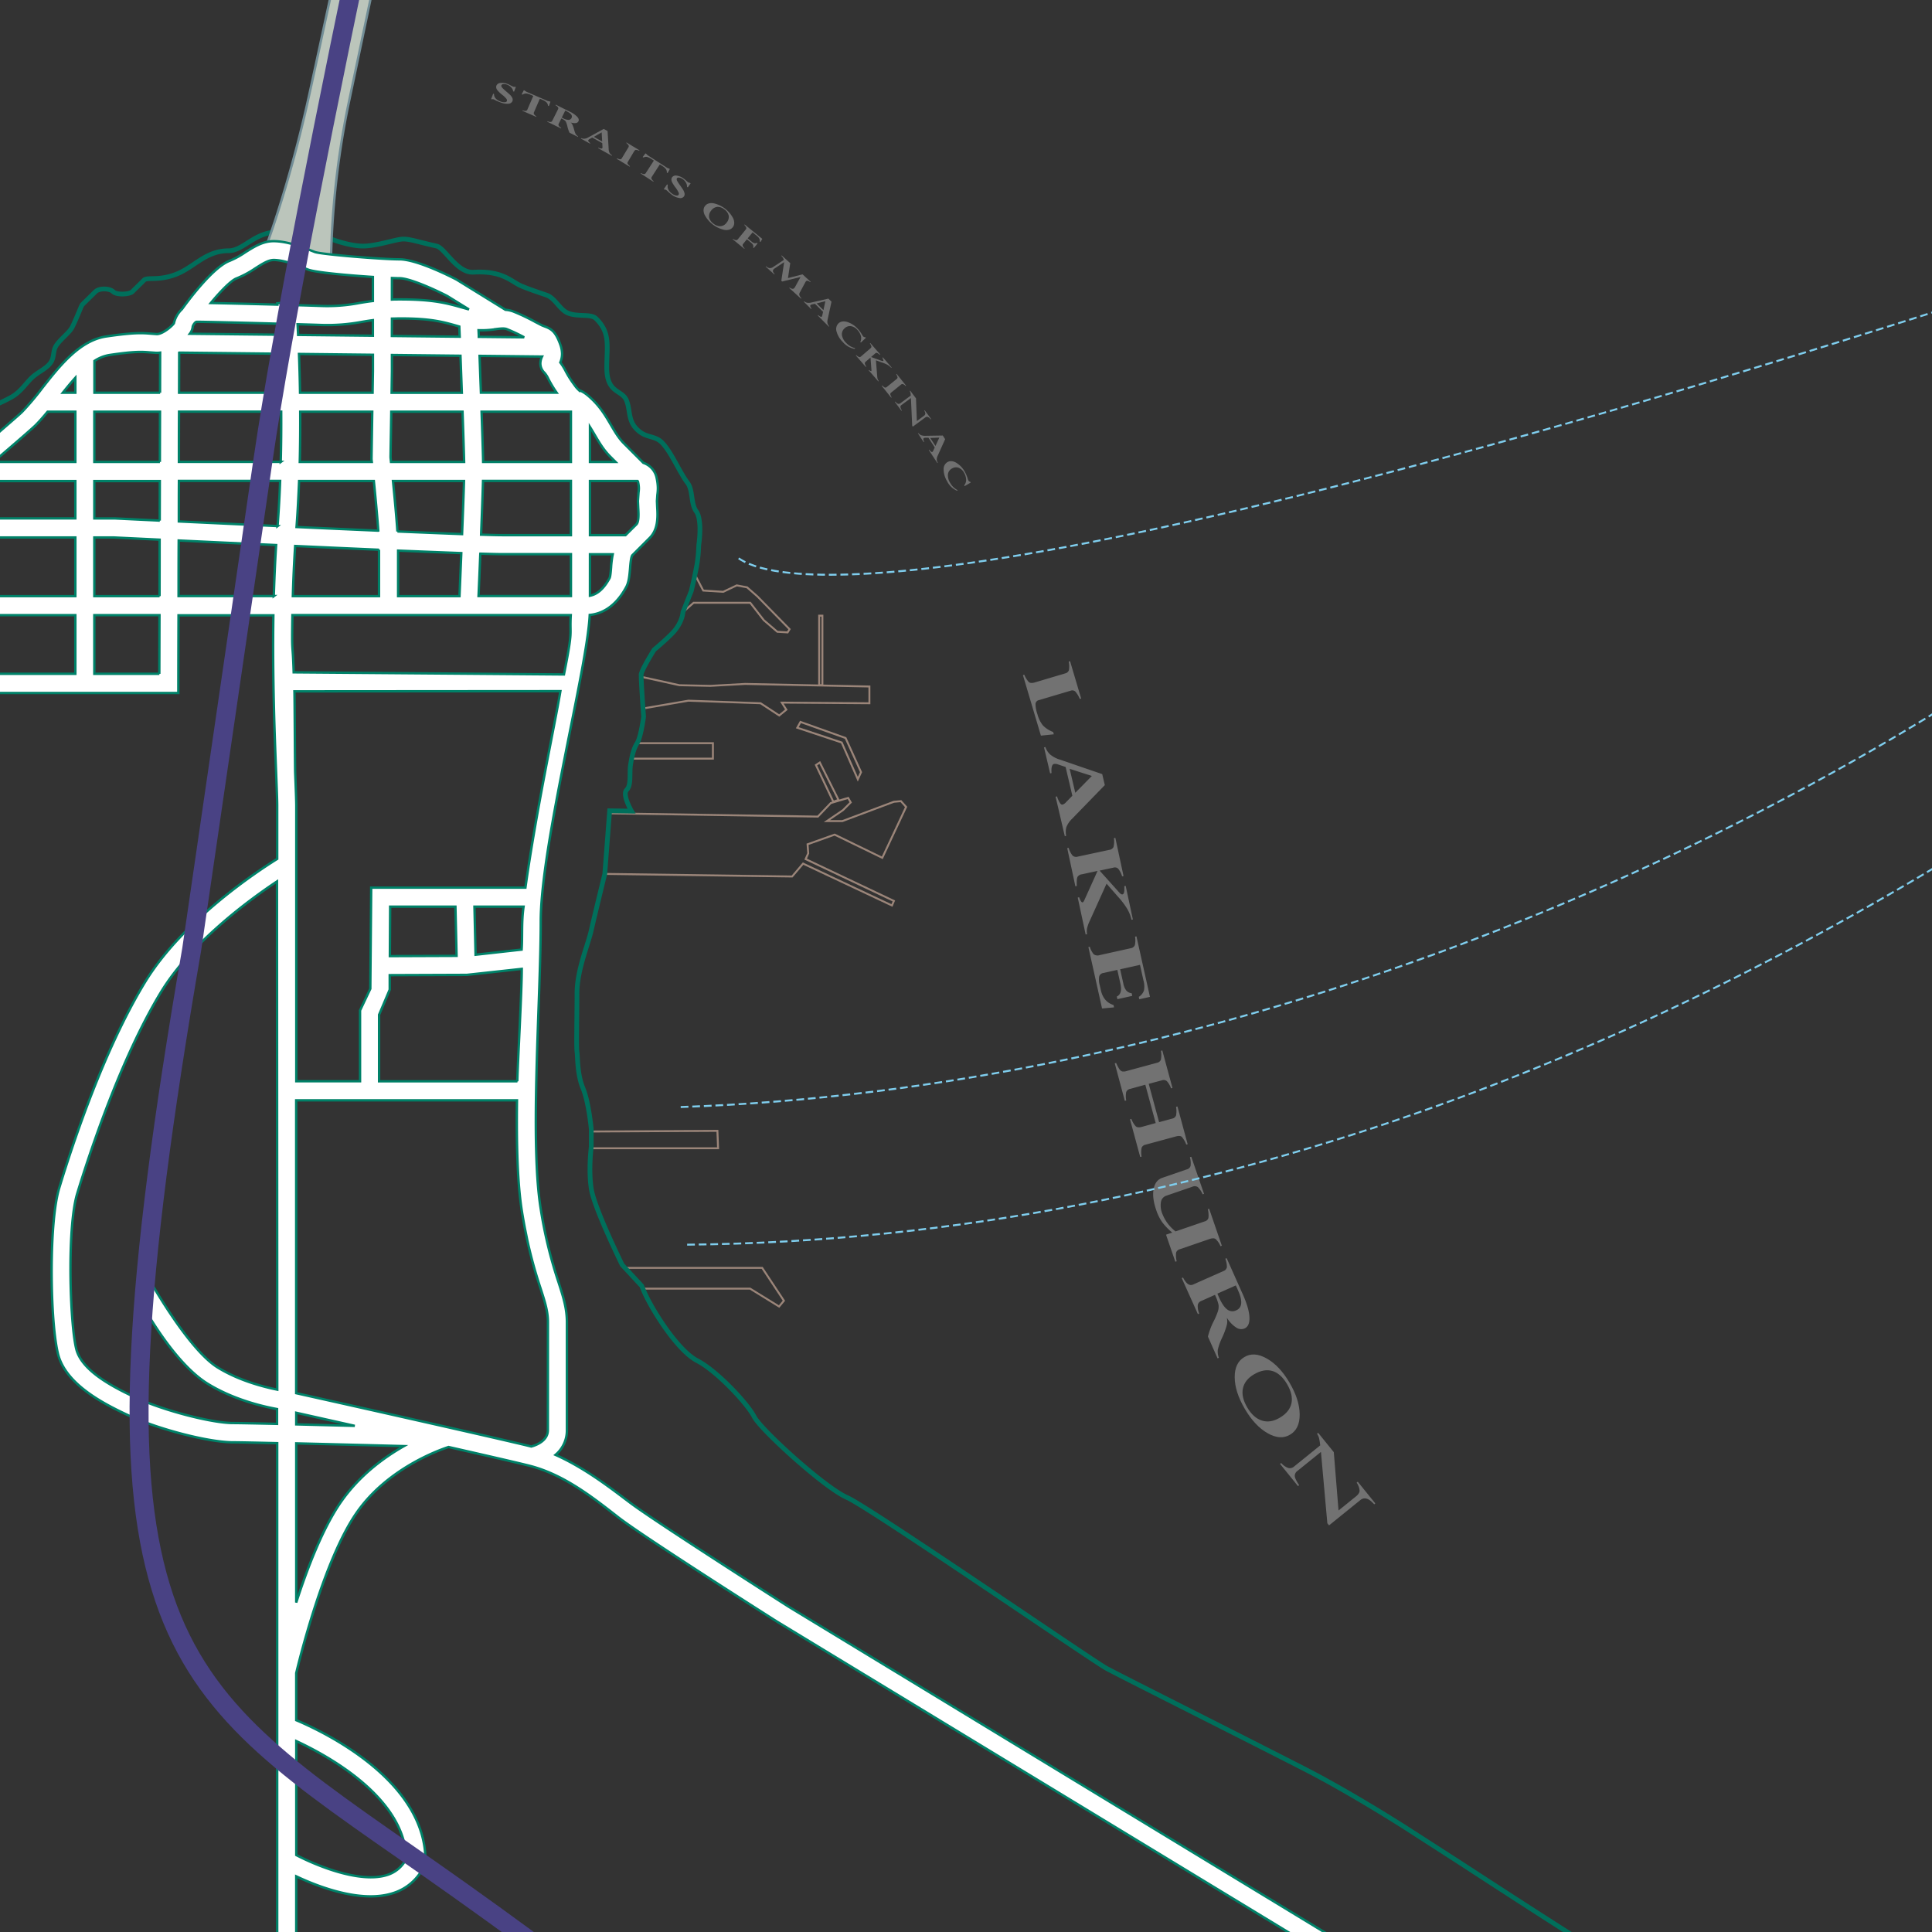 <svg xmlns="http://www.w3.org/2000/svg" xmlns:xlink="http://www.w3.org/1999/xlink" width="1000" height="1000" viewBox="0 0 1000 1000">
  <rect x="0" y="0" width="1000" height="1000" fill="#333333" stroke="none"/>
  <defs>
    <style>
      .cls-1, .cls-11, .cls-6, .cls-7 {
        fill: none;
      }

      .cls-2 {
        clip-path: url(#clip-path);
      }

      .cls-3 {
        opacity: 0.31;
      }

      .cls-4, .cls-9 {
        fill: #fff;
      }

      .cls-5 {
        opacity: 0.3;
      }

      .cls-6 {
        stroke: #9b8579;
      }

      .cls-7 {
        stroke: #006f5b;
        stroke-width: 2.44px;
      }

      .cls-8 {
        fill: #bbc5bb;
        stroke: #728e97;
      }

      .cls-8, .cls-9 {
        stroke-width: 1.23px;
      }

      .cls-9 {
        stroke: #008168;
      }

      .cls-10 {
        fill: #494284;
      }

      .cls-11 {
        stroke: #7fceee;
        stroke-dasharray: 4 2;
      }
    </style>
    <clipPath id="clip-path">
      <rect id="clipper" class="cls-1" x="-10" y="-10" width="1020" height="1020"/>
    </clipPath>
  </defs>
  <title>2017_map_2</title>
  <g id="svg_overlay" data-name="svg overlay">
    <g id="svg_exporter" data-name="svg exporter">
      <g class="cls-2">
        <g class="cls-3">
          <path class="cls-4" d="M559.6,361.56l-.71.21a13,13,0,0,0-2.38-3.92,2.45,2.45,0,0,0-2.4-.33l-16.45,4.88a2.14,2.14,0,0,0-1.68,2,16.43,16.43,0,0,0,1,5.29,15.27,15.27,0,0,0,2.85,5.81,14.55,14.55,0,0,0,5.27,3.38l.36,1.2-6.69.68-9.3-31.31.71-.21a11.76,11.76,0,0,0,2.41,3.86q1,.74,3.07.11l15.61-4.64a2.67,2.67,0,0,0,2-1.69,12,12,0,0,0-.12-4.46l.71-.21Z"/>
          <path class="cls-4" d="M546.37,412.38l.72-.17a16,16,0,0,0,1.57,3.45q.67,1,1.44.78a4.39,4.39,0,0,0,1.71-1.25l3.24-3.31L551.56,397l-3.77-1.28a4.32,4.32,0,0,0-2.21-.31q-1.64.38-1.31,4.72l-.72.17-3.17-13.46.72-.17a9.1,9.1,0,0,0,2.51,3.89,14.29,14.29,0,0,0,5,2.62l21.9,7.5,1.34,5.69-16.86,17.34A12.44,12.44,0,0,0,552,428a9.18,9.18,0,0,0-.14,4.63l-.72.17Zm7.28-14.45,2.92,12.42,8.56-8.71Z"/>
          <path class="cls-4" d="M578.75,464.23l-6-6.85L564,476.76a18.71,18.71,0,0,0-1.34,3.72,9.06,9.06,0,0,0,0,3.05l-.73.16-4.1-19.12.73-.16q1,2.82,1.81,2.65.44-.09.87-1.1l6.85-15.18L560,452.53a3.07,3.07,0,0,0-2.3,1.39q-.49,1-.36,4.66l-.73.16L552.39,439l.73-.16a11.48,11.48,0,0,0,2.09,4.07,2.87,2.87,0,0,0,2.67.47l16.34-3.5a2.67,2.67,0,0,0,2.15-1.54,12.5,12.5,0,0,0,.2-4.52l.73-.16,4.24,19.78-.73.16a11.3,11.3,0,0,0-2-3.91,2.36,2.36,0,0,0-2.28-.65l-7.38,1.58,10.15,11.31q1,1.14,1.71,1,1.21-.26.91-4.25l.73-.16,3.73,17.4-.73.16a19,19,0,0,0-2.17-5.59A39.76,39.76,0,0,0,578.75,464.23Z"/>
          <path class="cls-4" d="M585.76,514.1l.3,1.36-7.7,1.71-.3-1.36q3-1.44,1.89-6.5L578.32,502l-7.3,1.63a2.51,2.51,0,0,0-2.08,1.81,10.43,10.43,0,0,0,.3,4.57l.54,2.44q1.36,6.13,6.58,7.74l.27,1.22-6.21.58-7.08-31.82.73-.16a10.53,10.53,0,0,0,2.06,3.94,3.37,3.37,0,0,0,3.08.41l16-3.55a2.69,2.69,0,0,0,2.18-1.61,11.39,11.39,0,0,0,.1-4.39l.73-.16,7,31.33-5.52,1.23-.27-1.22a6.55,6.55,0,0,0,2.69-3.33,11.25,11.25,0,0,0-.26-5.16l-1.8-8.09-10.27,2.28,1.64,7.36a8.5,8.5,0,0,0,1.56,3.68A4.37,4.37,0,0,0,585.76,514.1Z"/>
          <path class="cls-4" d="M590.94,583.29l7.24-2-5.37-19.84L585,563.6a2.69,2.69,0,0,0-2.07,1.6,12,12,0,0,0,0,4.41l-.72.19L577,550.38l.72-.19a19.24,19.24,0,0,0,1.61,3.1,3.19,3.19,0,0,0,1.41,1.25,4.34,4.34,0,0,0,2.38-.18l15.72-4.26a2.67,2.67,0,0,0,2.05-1.65,12.3,12.3,0,0,0,0-4.53l.72-.2,5.26,19.42-.72.19a11.15,11.15,0,0,0-2.19-3.74,2.5,2.5,0,0,0-2.45-.45L594.58,561l5.37,19.83,6.71-1.82a2.68,2.68,0,0,0,2.06-1.64,12,12,0,0,0,0-4.47l.72-.19,5.29,19.53-.72.19a13,13,0,0,0-2.32-4q-.91-.79-3.08-.2l-15.72,4.26a2.66,2.66,0,0,0-2,1.63,12.33,12.33,0,0,0,0,4.55l-.72.19-5.29-19.52.72-.2a11.26,11.26,0,0,0,2.23,3.79Q588.79,583.87,590.94,583.29Z"/>
          <path class="cls-4" d="M603.53,639.07l3.22-1.1a31.21,31.21,0,0,1-5.25-5.43,24.72,24.72,0,0,1-3.07-6.29q-2.18-6.36-1.31-10.87t4.54-5.77l12.63-4.34a2.66,2.66,0,0,0,1.94-1.78,12.28,12.28,0,0,0-.33-4.52l.7-.24,6.6,19.2-.7.24a11.88,11.88,0,0,0-2.51-3.73,2.9,2.9,0,0,0-2.84-.18l-13.47,4.63a4.12,4.12,0,0,0-2.77,3.22,11.16,11.16,0,0,0,.66,6,21,21,0,0,0,6.91,9.26l15.06-5.17a2.66,2.66,0,0,0,1.94-1.76,12.57,12.57,0,0,0-.32-4.54l.7-.24,6.57,19.13-.7.24a11,11,0,0,0-2.43-3.63q-1.06-.84-3.17-.11l-15.44,5.31a2.67,2.67,0,0,0-1.94,1.75,12.32,12.32,0,0,0,.3,4.48l-.7.24Z"/>
          <path class="cls-4" d="M611.66,661.55l.68-.3q2.45,4.85,5.19,3.63l15.74-7a2.62,2.62,0,0,0,1.77-2,11.91,11.91,0,0,0-.81-4.36l.68-.3,8.31,18.6q3.27,7.31,3.49,11.93t-2.55,5.86a4.54,4.54,0,0,1-4.35-.51,16,16,0,0,1-4.72-4.92l-.08,0a7.52,7.52,0,0,1,0,3.57,38.33,38.33,0,0,1-2.46,6.67,30.41,30.41,0,0,0-2.22,6.18,9,9,0,0,0,.57,4.19l-.68.3-5-11.27a37.64,37.64,0,0,1,3.11-8.21,34.86,34.86,0,0,0,2.16-5.22,7.83,7.83,0,0,0,.23-3,23.14,23.14,0,0,0-1.86-5.18l-7.14,3.19a2.78,2.78,0,0,0-1.77,2.16,9.69,9.69,0,0,0,.76,4.32l-.68.3Zm29.2,6.44-1.2-2.67-9.53,4.26q.41,1,.81,1.91,2.09,4.67,4.24,6.27a4.4,4.4,0,0,0,4.73.45Q644.5,676.15,640.85,668Z"/>
          <path class="cls-4" d="M667.7,742.6q-5,3-11.62-.79t-11.76-12.57q-5.17-8.78-5.24-16.32t5-10.51q5-3,11.63.77t11.74,12.48q5.19,8.81,5.26,16.4T667.7,742.6Zm-5.35-8.75q5.11-3,6.09-7.46t-2.28-10q-3.23-5.48-7.59-6.77t-9.51,1.74q-4.78,2.82-5.73,7.27t2.24,9.88q3.14,5.33,7.53,6.76T662.35,733.85Z"/>
          <path class="cls-4" d="M702.2,767.41l.58-.47,9.08,11.23-.58.47q-4.08-4.7-7.15-2.22l-16.22,13.11-.88-1.09-3.31-36.93-12.11,9.79a3.15,3.15,0,0,0-1.44,2.77q.15,1.49,2.25,4.66l-.58.47-9.28-11.48.58-.47a8.94,8.94,0,0,0,3.66,2.58,3.39,3.39,0,0,0,3.11-.84l13.44-10.87a38,38,0,0,0-.65-3.91,7.56,7.56,0,0,0-1-2.1l.58-.47,8.09,10,2.45,30.19,8.91-7.2q2-1.59,2-3.07A8.44,8.44,0,0,0,702.2,767.41Z"/>
        </g>
        <g class="cls-5">
          <path class="cls-4" d="M267,45l-.93,2.44-.45-.17a3.73,3.73,0,0,0-1-2,5.42,5.42,0,0,0-2.07-1.42,4.37,4.37,0,0,0-1.94-.32q-.88.08-1.08.6a.88.88,0,0,0,0,.58,2.08,2.08,0,0,0,.39.68,25.28,25.28,0,0,0,2,1.86q1.77,1.52,2.25,2a6.08,6.08,0,0,1,.85,1.18,2.15,2.15,0,0,1,.25,1.85,2.35,2.35,0,0,1-2.2,1.41,8.4,8.4,0,0,1-3.81-.62A19,19,0,0,1,256.65,52a9.69,9.69,0,0,0-1.09-.56,1,1,0,0,0-.9,0l-.45-.17,1.06-2.78.45.17a3.18,3.18,0,0,0,.8,2.25A5.83,5.83,0,0,0,259,52.51a5.3,5.3,0,0,0,2.19.41q1-.06,1.17-.63a1.23,1.23,0,0,0-.19-1.07A13.24,13.24,0,0,0,259.85,49a19.61,19.61,0,0,1-2.31-2.18,3.41,3.41,0,0,1-.67-1.28,2,2,0,0,1,.06-1.18,2.38,2.38,0,0,1,2.1-1.43,7.71,7.71,0,0,1,3.8.58,12.52,12.52,0,0,1,1.54.74,12.37,12.37,0,0,0,1.27.62,1.69,1.69,0,0,0,.9.05Z"/>
          <path class="cls-4" d="M277.66,60.23l-.12.26-7.14-3.11.12-.26a4.09,4.09,0,0,0,1.69.27,1.18,1.18,0,0,0,.81-.8l3-6.92L274.51,49a6,6,0,0,0-2.34-.6,2.6,2.6,0,0,0-1.69.6l-.45-.19,1.1-2.12.47.2a4.89,4.89,0,0,0,1.42.84L282.85,52a4.72,4.72,0,0,0,1.58.46l.47.2-.8,2.25-.45-.19a2.6,2.6,0,0,0-.71-1.65,6,6,0,0,0-2-1.31l-1.52-.66-3,6.93a1.19,1.19,0,0,0,0,1.12A3.61,3.61,0,0,0,277.66,60.23Z"/>
          <path class="cls-4" d="M283.26,63l.13-.26q1.93.85,2.45-.19l3-6a1,1,0,0,0,0-1,4.61,4.61,0,0,0-1.32-1.1l.13-.26,7.08,3.51a13.69,13.69,0,0,1,4,2.7q1.21,1.32.68,2.38a1.76,1.76,0,0,1-1.43.92,6.18,6.18,0,0,1-2.62-.31l0,0a2.9,2.9,0,0,1,.88,1.07,14.74,14.74,0,0,1,.91,2.6,11.82,11.82,0,0,0,.86,2.4,3.48,3.48,0,0,0,1.21,1.11l-.13.26-4.29-2.13a14.58,14.58,0,0,1-1.1-3.22,13.44,13.44,0,0,0-.64-2.09,3,3,0,0,0-.67-1,9,9,0,0,0-1.83-1.09l-1.35,2.72a1.08,1.08,0,0,0,0,1.08,3.74,3.74,0,0,0,1.29,1.11l-.13.26Zm10.32-5.28-1-.5-1.8,3.63.71.37a6.2,6.2,0,0,0,2.81.83,1.7,1.7,0,0,0,1.53-1Q296.68,59.29,293.58,57.75Z"/>
          <path class="cls-4" d="M309.6,76.69l.14-.25a6.16,6.16,0,0,0,1.4.45c.3,0,.5,0,.6-.21a1.7,1.7,0,0,0,.09-.82l-.1-1.79-5.18-2.88-1.35.75a1.68,1.68,0,0,0-.67.55q-.32.57,1,1.61l-.14.25-4.69-2.61.14-.25a3.53,3.53,0,0,0,1.77.3,5.53,5.53,0,0,0,2-.74l7.87-4.32,2,1.1.57,9.36a4.82,4.82,0,0,0,.47,1.95,3.55,3.55,0,0,0,1.29,1.25l-.14.25Zm-2.24-5.86,4.32,2.41-.26-4.73Z"/>
          <path class="cls-4" d="M331,77.8l-.15.25a4.49,4.49,0,0,0-1.64-.48q-.51,0-1,.76L325,83.75a1,1,0,0,0-.14,1,4.77,4.77,0,0,0,1.2,1.26l-.15.25L319.2,82.2l.15-.25a7.46,7.46,0,0,0,1.28.44,1.25,1.25,0,0,0,.73,0,1.67,1.67,0,0,0,.62-.69l3.26-5.41a1,1,0,0,0,.13-1A4.74,4.74,0,0,0,324.16,74l.15-.25Z"/>
          <path class="cls-4" d="M338.33,93.8l-.16.24-6.54-4.22.16-.24a4.08,4.08,0,0,0,1.62.54,1.18,1.18,0,0,0,.93-.66l4.09-6.34-1.39-.9a6,6,0,0,0-2.21-1,2.59,2.59,0,0,0-1.76.32l-.41-.26,1.43-1.91.43.28a4.87,4.87,0,0,0,1.26,1.06l9,5.81a4.73,4.73,0,0,0,1.49.71l.43.28-1.15,2.09-.41-.26a2.6,2.6,0,0,0-.43-1.74A6,6,0,0,0,342.91,86l-1.39-.9-4.1,6.35a1.19,1.19,0,0,0-.2,1.1A3.61,3.61,0,0,0,338.33,93.8Z"/>
          <path class="cls-4" d="M357.47,94.9,356,97l-.4-.28a3.74,3.74,0,0,0-.54-2.14,5.42,5.42,0,0,0-1.67-1.87,4.38,4.38,0,0,0-1.81-.78q-.87-.13-1.19.33a.87.87,0,0,0-.13.56,2,2,0,0,0,.21.75A25.08,25.08,0,0,0,352,95.92q1.35,1.9,1.7,2.52a6.08,6.08,0,0,1,.55,1.35,2.15,2.15,0,0,1-.21,1.85,2.34,2.34,0,0,1-2.47.84A8.41,8.41,0,0,1,348,101a19,19,0,0,1-2.19-1.82,9.53,9.53,0,0,0-.93-.8,1,1,0,0,0-.88-.22l-.4-.28,1.69-2.45.4.28a3.19,3.19,0,0,0,.24,2.38,5.83,5.83,0,0,0,2,2.19,5.31,5.31,0,0,0,2,.92q.94.17,1.28-.34a1.22,1.22,0,0,0,.08-1.08A13.22,13.22,0,0,0,349.6,97a19.57,19.57,0,0,1-1.73-2.67,3.39,3.39,0,0,1-.35-1.41,2,2,0,0,1,.34-1.14,2.38,2.38,0,0,1,2.38-.88,7.7,7.7,0,0,1,3.55,1.47,12.45,12.45,0,0,1,1.32,1.08,12.38,12.38,0,0,0,1.09.91,1.69,1.69,0,0,0,.86.26Z"/>
          <path class="cls-4" d="M379.29,117.59q-1.38,1.8-4.29,1.41a15.21,15.21,0,0,1-10.33-7.89q-1.13-2.7.25-4.5t4.29-1.42a15.11,15.11,0,0,1,10.32,7.89Q380.66,115.79,379.29,117.59Zm-3.2-2.36a4.54,4.54,0,0,0,1.1-3.57,5.38,5.38,0,0,0-2.28-3.26,5.31,5.31,0,0,0-3.71-1.32,4.59,4.59,0,0,0-3.16,2,4.32,4.32,0,0,0-1,3.45,5.34,5.34,0,0,0,2.25,3.22,5.46,5.46,0,0,0,3.69,1.33A4.26,4.26,0,0,0,376.09,115.23Z"/>
          <path class="cls-4" d="M391.74,125.7l.38.31-1.94,2.37-.38-.31a1.45,1.45,0,0,0,0-1.24,4.29,4.29,0,0,0-1.2-1.35l-2-1.63-1.93,2.36a1.07,1.07,0,0,0-.26,1,3.74,3.74,0,0,0,1,1.33l-.18.22-6-4.93.18-.22a3.56,3.56,0,0,0,1.55.71,1.37,1.37,0,0,0,1.07-.63l4-4.93a1,1,0,0,0,.23-.93,5,5,0,0,0-1-1.42l.18-.22,9.11,7.45-.92,1.65-.37-.31a2.54,2.54,0,0,0-.25-1.49,4.79,4.79,0,0,0-1.25-1.42l-2.21-1.81-2.56,3.13,2,1.63a4,4,0,0,0,1.47.86A2,2,0,0,0,391.74,125.7Z"/>
          <path class="cls-4" d="M419.56,145.83l-.19.21a3.74,3.74,0,0,0-1.34-.7.87.87,0,0,0-.87.27,1.7,1.7,0,0,0-.25.35l-3,5.57a1.62,1.62,0,0,0-.13,1.29,4.49,4.49,0,0,0,1,1.56l-.19.21-6.07-5.52.19-.21a3.4,3.4,0,0,0,1.41.63,1.11,1.11,0,0,0,1-.4,3.55,3.55,0,0,0,.43-.61l2.79-5.09-9.49,2.32-.44-.4,1.46-9.62-5,3.32a2.67,2.67,0,0,0-.48.41q-.87,1,.58,2.4l-.19.21-4.45-4,.19-.21a3.47,3.47,0,0,0,1.82.95,2.87,2.87,0,0,0,1.83-.57l5.55-3.67a4.67,4.67,0,0,0-1.33-2.12l.19-.21,4.45,4-1.18,7.73L415.4,142Z"/>
          <path class="cls-4" d="M423.27,163.3l.2-.2a6.24,6.24,0,0,0,1.22.81q.42.18.63,0a1.7,1.7,0,0,0,.31-.76l.39-1.75-4.21-4.17-1.5.35a1.68,1.68,0,0,0-.79.35q-.46.46.54,1.82l-.2.2-3.81-3.78.2-.21a3.52,3.52,0,0,0,1.62.76,5.53,5.53,0,0,0,2.17-.16l8.74-2,1.61,1.6-2,9.17a4.82,4.82,0,0,0-.07,2,3.56,3.56,0,0,0,.9,1.55l-.2.2Zm-.57-6.25,3.51,3.48,1-4.62Z"/>
          <path class="cls-4" d="M445.61,177.3l-.31-.33a4.39,4.39,0,0,0,.29-3.08,7.31,7.31,0,0,0-1.86-3.19,5.49,5.49,0,0,0-3.36-1.89,3.89,3.89,0,0,0-3.21,1.14,4,4,0,0,0-1.38,3.47,7.17,7.17,0,0,0,2.13,4,9.79,9.79,0,0,0,2.17,1.77,10.19,10.19,0,0,0,2.63,1.05l-.38.35a10.33,10.33,0,0,1-6.06-3.53A12.1,12.1,0,0,1,433,171.6a4.16,4.16,0,0,1,1-4.23q1.66-1.55,4.54-.72a12.33,12.33,0,0,1,5.49,3.62,17.42,17.42,0,0,1,2.11,2.86,6.66,6.66,0,0,0,.65,1,1.27,1.27,0,0,0,1.07.4l.31.33Z"/>
          <path class="cls-4" d="M456.71,187.71l-3.33-1.2.66,8.21a7.24,7.24,0,0,0,.24,1.51,3.5,3.5,0,0,0,.58,1l-.22.19-5-5.74.22-.19q.87.77,1.11.56c.09-.08.12-.25.09-.54l-.49-6.44-2.44,2.11a1.19,1.19,0,0,0-.52.9,4.8,4.8,0,0,0,.74,1.65l-.22.19L443,184l.22-.19a4.45,4.45,0,0,0,1.47,1,1.11,1.11,0,0,0,1-.34l4.9-4.23a1,1,0,0,0,.44-.92,4.87,4.87,0,0,0-.77-1.58l.22-.19,5.13,5.94-.22.19a4.38,4.38,0,0,0-1.42-1,.91.91,0,0,0-.9.2l-2.21,1.91,5.56,2q.55.2.77,0t-.48-1.62L457,185l4.51,5.22-.22.19a7.39,7.39,0,0,0-1.78-1.5A15.46,15.46,0,0,0,456.71,187.71Z"/>
          <path class="cls-4" d="M469,199.62l-.23.18a4.48,4.48,0,0,0-1.38-1,1.27,1.27,0,0,0-1.16.38l-4.94,4a1,1,0,0,0-.48.89,4.78,4.78,0,0,0,.7,1.59l-.23.18-4.91-6.12.23-.18a7.43,7.43,0,0,0,1.05.85,1.25,1.25,0,0,0,.69.23,1.68,1.68,0,0,0,.82-.44l4.93-4a1,1,0,0,0,.47-.9,4.77,4.77,0,0,0-.71-1.6l.23-.18Z"/>
          <path class="cls-4" d="M478.38,212.53l.23-.17,3.33,4.5-.23.17q-1.5-1.89-2.73-1l-6.51,4.8-.32-.44-.66-14.36-4.86,3.59a1.22,1.22,0,0,0-.6,1,4.9,4.9,0,0,0,.79,1.84l-.23.17-3.4-4.6.23-.17A3.46,3.46,0,0,0,464.8,209a1.32,1.32,0,0,0,1.22-.27l5.39-4a14.81,14.81,0,0,0-.18-1.53,3,3,0,0,0-.34-.83l.23-.17,3,4,.44,11.74,3.57-2.64a1.73,1.73,0,0,0,.83-1.15A3.28,3.28,0,0,0,478.38,212.53Z"/>
          <path class="cls-4" d="M480.74,232.92l.24-.16a6.22,6.22,0,0,0,1,1.05c.25.17.46.21.63.09a1.7,1.7,0,0,0,.46-.68l.75-1.63-3.24-5-1.55,0a1.67,1.67,0,0,0-.85.18q-.55.36.14,1.9l-.24.16-2.93-4.49.24-.16a3.52,3.52,0,0,0,1.43,1.09,5.55,5.55,0,0,0,2.15.3l9-.15,1.24,1.9-3.86,8.55a4.84,4.84,0,0,0-.49,1.94,3.57,3.57,0,0,0,.56,1.71l-.24.16Zm.75-6.23,2.7,4.14,2-4.31Z"/>
          <path class="cls-4" d="M499.29,251.62l-.22-.4a4.39,4.39,0,0,0,1-2.92,7.33,7.33,0,0,0-1.05-3.54,5.49,5.49,0,0,0-2.82-2.64,3.9,3.9,0,0,0-3.39.34,4,4,0,0,0-2.16,3,7.18,7.18,0,0,0,1.11,4.41,9.79,9.79,0,0,0,1.68,2.23,10.19,10.19,0,0,0,2.3,1.65l-.45.25a10.34,10.34,0,0,1-5.05-4.87,12.1,12.1,0,0,1-1.82-6.09,4.16,4.16,0,0,1,2-3.87q2-1.12,4.58.37a12.33,12.33,0,0,1,4.47,4.82,17.39,17.39,0,0,1,1.38,3.28,6.71,6.71,0,0,0,.41,1.09,1.27,1.27,0,0,0,.95.64l.22.4Z"/>
        </g>
        <g>
          <polyline class="cls-6" points="324 656.25 394.5 656.25 405.75 673.25 403.25 676.25 388.25 667 332.97 667"/>
          <polyline class="cls-6" points="306 585.67 371.33 585.33 371.67 594.33 306 594.33"/>
          <polyline class="cls-6" points="329.75 384.67 369 384.67 369 392.67 327.08 392.67"/>
          <polyline class="cls-6" points="316 421 423.33 422.67 430 415.67 439 413 440.33 415.33 436.33 419.33 428 425 436 425 462.67 415 466.33 414.67 469 417.67 456.67 444 432 432 418 437 418.33 441.67 417 444.67 462.67 466.33 461.67 468.67 415.67 447 410 453.67 313 452.33"/>
          <polyline class="cls-6" points="360 298 364 305.67 374.33 306.33 381.33 303 386.67 304 392 308.67 408.67 325.67 407.67 327.33 402.33 327 395.33 321 388.33 312 359 312 353.44 316.88"/>
          <polyline class="cls-6" points="332 350.33 351.67 354.67 367.67 355 385.67 354 450 355.33 450 364 404.67 363.67 407 367.33 403.33 370.33 393.67 364 356.33 362.67 333 366.67"/>
          <polygon class="cls-6" points="412.67 376.67 435.67 384.33 444 403.33 445.67 399.67 437.67 382 414.33 373.67 412.67 376.67"/>
          <polygon class="cls-6" points="422.33 396 431.33 415 434 414 424.33 394.67 422.33 396"/>
          <rect class="cls-6" x="424" y="318.67" width="1.67" height="36"/>
        </g>
        <path class="cls-7" d="M829,1011c-11.62-6.59-72-46-72-46l-29.5-19s-28.4-18.19-52.5-30.5c-46-23.5-97.19-49.11-102.43-52.05-8.19-4.59-122.49-83.23-134.18-88.37s-44.63-35.11-48-41.76-19.08-23.6-29.55-29.05-24-27.35-27.7-36.32l-1-2.38-10.1-10.88s-14.47-29.41-16-39.4,0-21.73,0-21.73v-9.08s-1.28-14-4.31-21.25-2.68-16.31-3.08-18.77,0-18.16,0-30.26,5.58-24.71,7.39-32.69,7-29.18,7-29.18l2.5-32.67,11.33.17s-5-8.58-2.5-11,1.33-8.83,2-13,1.49-8.17,3.41-11.17S333.13,371,333.13,371s-1.49-20.57-1.23-22.09c.63-3,6.66-12.58,6.66-12.58s8.41-7,10.93-10.28c3.9-5,4-9.21,4-9.21l4.31-10.9s1.35-5.37,2.88-13.34a78.76,78.76,0,0,0,1-10.47s2-12.95-1.33-17.5c-2.89-4-1.56-10.82-4.49-14.72-4.28-5.72-8.25-15.62-13.06-20.67-3.45-3.62-7.55-2.63-11.5-5.61-6.62-5-4.76-10.59-7-16.31s-10.24-3.47-10.24-17c0-11.39,2-18-5.54-25.42-2.71-2.67-9.47-.71-14.63-2.89-4.21-1.78-6.6-7.76-11-9.26-5.13-1.76-9.89-3.35-13.2-4.8-5.3-2.32-9.51-7.95-24.64-7.06-8.49.5-14.81-12.57-19.06-13.52-9.54-2.12-13.54-3.63-17.23-3.63s-13.54,3.63-20.93,3.63-19.7-4.24-22.16-6.66-18.47-2.12-27.08,0-13.74,9.08-20.31,9.08c-11.69,0-17.54,8.26-26.69,12s-15.32,1.51-17,3.17L68.46,151c-1.38,1.36-8,1.82-9.85,0s-7.23-2-9.23,0l-6.77,6.66c-.56.55-2.06,5.12-5.16,11.55-1.43,3-6.31,6.35-8.49,9.91C27.21,182,28.29,185,26,188s-6.77,4.78-9.76,7.73c-3.2,3.15-5.74,7.36-10.64,10-22,11.86-55.91,18.54-55.91,18.54L-78,230.93v916.6l907.54,1Z"/>
        <path class="cls-8" d="M184.48-64.18C172.39-7.82,162.73,37,159.74,50.5c-10,45.27-22,77.08-22,77.08l33.54,8.8A443,443,0,0,1,180.34,54L205.16-64.18Z"/>
        <path class="cls-9" d="M408.27,831.67S341.14,788.85,327,778.43c-8.53-6.3-22.9-18-39.47-25.4a16.48,16.48,0,0,0,5.9-12.74V684.43c0-7.28-1.91-13.2-4.32-20.69a231.29,231.29,0,0,1-9.28-38.35c-3.87-24.35-2.4-66.07-1.1-102.87.6-16.87,1.16-32.82,1.16-45.73,0-22.64,8-62.51,15-97.69,5.22-26,9.77-48.78,10.35-60.81,5.74-.55,13.09-3.69,18.87-14.38,1.42-2.63,1.68-6,2-9.52.16-2.13.47-6.1,1.2-7l9-9c3.32-3.32,4-7.9,4-12.06,0-1.48-.08-2.91-.16-4.21l-.12-2.8.23-3.25a25.53,25.53,0,0,0,.25-3.3,25.25,25.25,0,0,0-.58-5.11,10.35,10.35,0,0,0-6.93-8.08L322.9,229.46c-2.66-2.66-4.62-6-6.7-9.54-2.45-4.18-5-8.5-9-12.52-3.76-3.76-5.61-4.71-7.33-5.41l-.29-.12a14.57,14.57,0,0,1-2.2-2.57,51.76,51.76,0,0,1-4.83-7.69,29.12,29.12,0,0,0-2.54-4,11.68,11.68,0,0,0,.91-4.52,14.67,14.67,0,0,0-1-5c-2.25-6.17-4.28-7.8-8-9.12l-1.49-.6-3.44-1.78a102.67,102.67,0,0,0-11.32-5.37,14.34,14.34,0,0,0-4.05-.87l-25.3-15.63-.16-.08c-2-1.06-20.21-10.41-29.36-10.41s-40.09-2.52-43.81-3.78l-1.58-.62c-5.08-2-12.75-5-19.86-5-5.57,0-10.21,3-14.7,5.82a43.68,43.68,0,0,1-7.93,4.33c-8.65,3.19-21.84,21-24.69,25a14.38,14.38,0,0,0-4.21,7.36c-1.32,1.85-6.19,5.73-8.94,5.58l-2.76-.2c-4.69-.38-8.74-.7-23.25,1.42-13.79,2-24.1,15.13-33.2,26.69a143.92,143.92,0,0,1-10.52,12.45c-3.33,3.33-59.86,51.48-97,83l6.37,7.5c3.52-3,17.21-14.61,33.29-28.29l28.24,1.85v31.3H-94.32v9.85H-17.7v30.36H-91v9.85H92.3s0-16.89.1-40.21h49.1c-.52,32.2.69,62.91,1.45,82.21.29,7.44.53,13.32.53,16.27v27.6c-10.13,6.29-48.87,31.71-68.43,63.81-20.81,34.17-36.76,81.44-44.41,106.59-5.77,19-4.62,74.94.07,88.09,5,13.88,21.89,23.14,36.08,29.67,15.73,7.23,41.43,13.81,53.91,13.81,2.89,0,11.53.18,22.78.44v377.19h9.85V971.19c11.4,5.38,33.62,14,50.07,8.7a26.27,26.27,0,0,0,16.39-14.7l.44-1v-1.07c0-41.84-53.05-66.92-66.91-72.76V866c1.38-5.83,14.15-58.46,31.33-83.1,15.69-22.51,41.82-32.07,47.52-33.94,18.8,4.27,35.1,8,41.62,9.64,18,4.49,33.21,16.6,46.27,26.78s81.79,53.76,81.79,53.76l359.4,218.34,6.41-7.48ZM305.36,221c.8,1.27,1.56,2.57,2.35,3.9,2.3,3.92,4.67,8,8.23,11.52l2.67,2.67H305.36Zm0,27.95H330a1.11,1.11,0,0,1,.3.68,15.33,15.33,0,0,1,.38,3.11,17.08,17.08,0,0,1-.17,2.13l-.31,4.44.14,3.37c.06,1.08.14,2.37.14,3.63,0,2.16-.22,4.24-1.09,5.11L323.76,277h-18.4Zm0,37.93h11.8a48.83,48.83,0,0,0-.86,6.76c-.14,1.91-.37,4.8-.8,5.6-2.89,5.35-6.23,8.34-10.15,9.1ZM-17.7,267.38l-17.48-1.14,17.48-14.91ZM39,348.76H-7.85V318.4H39Zm0-40.21H-7.85V277.89l4.47.29H39Zm0-40.22h-42L-7.85,268V249H39Zm0-29.23H-3.41c11.68-10,20.39-17.56,21.81-19,2.12-2.12,4.17-4.48,6.23-7H39Zm0-35.82h-6.5c2.14-2.68,4.3-5.31,6.5-7.74Zm43.5,145.48H48.82V318.4H82.55C82.51,334.72,82.48,346.46,82.47,348.76Zm.1-40.21H48.82V278.19H59l23.62,1.14C82.62,289.59,82.6,299.54,82.58,308.55Zm.1-39.09-23.28-1.12H48.82V249h33.9C82.71,255.73,82.69,262.62,82.67,269.46Zm.08-30.36H48.82v-26h34C82.8,221.07,82.77,229.88,82.75,239.1Zm.09-35.82h-34V186.83a20,20,0,0,1,7.76-3.08c13.4-2,16.94-1.68,21-1.35l3,.21a12.69,12.69,0,0,0,2.26-.09C82.88,187,82.86,194.24,82.84,203.28Zm60.64,516c-7.12-1.43-19.92-4.73-30.85-11.49-15.88-9.83-37-48.24-37.11-48.54L72.4,673.09c.68,1.29,16.88,31.82,35,43.07,13.39,8.29,28.72,11.84,36,13.16V737c-11.2-.26-19.82-.43-22.78-.43-10.95,0-35.61-6.4-49.8-12.91-12.44-5.72-27.2-13.61-30.92-24-3.52-9.87-5.53-63.51.07-81.9,6.05-19.88,22.4-69.85,43.4-104.33,15.77-25.89,46-47.9,60-57.2ZM295.51,277H260.22c-2.23,0-6.1-.09-11.21-.25.42-10.59.81-21.08,1-27.83h45.5Zm0-63.9v26H250.07c-.12-5.63-.44-15.36-.81-26Zm-14.94-28.56a8.47,8.47,0,0,0-.88,3.58,6.74,6.74,0,0,0,2.17,4.88,13.6,13.6,0,0,1,2,3.19,63.18,63.18,0,0,0,4.26,7.06h-39.2c-.24-6.65-.49-13.25-.7-19.06Zm-24.33-14.14c2.61-.33,4.67-.59,6-.08a85.07,85.07,0,0,1,9.07,4.27l-23.49-.25c0-1.24-.09-2.39-.13-3.42A47.48,47.48,0,0,0,256.24,170.44Zm-7.62,116.18c5.28.16,9.29.26,11.61.26h35.29v21.67H247.69C247.91,303.55,248.25,295.48,248.61,286.62ZM202.86,143.9c1.7.07,3.07.11,4,.11,5.06,0,17.75,5.63,24.67,9.22l11.22,6.94-3.33-.93c-7.71-2.2-15-4.27-32.16-4.27-1.57,0-3,0-4.42.07Zm0,21c1.38,0,2.84-.08,4.42-.08,15.8,0,22.13,1.81,29.46,3.9l1,.29.2,5.27-35.11-.38Zm0,27.2v-8.36l35.48.39c.22,5.81.47,12.46.71,19.17H202.69C202.79,196.87,202.86,192.09,202.86,192.09Zm-.33,21h36.88c.37,10.61.69,20.36.82,26H202.38c-.11-1-.19-1.81-.23-2.18S202.35,224.63,202.53,213.13Zm3.17,62c-.52-7.7-1.5-18.1-2.3-26.14h36.77c-.19,6.66-.58,17-1,27.49C229.88,276.1,218.37,275.63,205.7,275.09Zm33.07,11.19c-.37,9.09-.72,17.35-.94,22.27H206.06V285C218.41,285.49,229.63,285.95,238.77,286.28Zm-43-11.62c-13.53-.59-28-1.23-42.29-1.89.61-8,1-16,1.34-23.82H193.5C194.28,256.73,195.26,267,195.8,274.66Zm.41,9.88v24H151.57c.25-8.68.63-17.4,1.2-25.95C167.44,283.28,182.33,283.94,196.21,284.55Zm-3.88-46.87s.06.56.15,1.42H155.16c.22-9,.28-17.75.23-26h37.29l-.38,24.24Zm-37-34.4c-.12-7.33-.32-14.09-.54-20.07l38.27.42V192l-.18,11.27Zm-1-29.93c-.1-2-.19-3.85-.28-5.53,4.4.13,8.39.25,11.61.36a97,97,0,0,0,21.77-1.6c1.8-.3,3.62-.6,5.6-.86v8.05ZM122.4,144.11a51.84,51.84,0,0,0,9.82-5.27c3.45-2.2,6.71-4.28,9.41-4.28,5.24,0,12.13,2.72,16.25,4.35l1.68.66c3.73,1.43,20.6,2.95,33.45,3.78v12.44c-2.66.33-5,.71-7.21,1.08A86.7,86.7,0,0,1,166,158.35c-3.48-.12-7.81-.26-12.55-.39-.08-1.07-.12-1.67-.13-1.73l-9.82.77s0,.27.05.68c-12.66-.34-26.21-.67-34.44-.84C114.35,150.53,119.71,145.1,122.4,144.11ZM99.76,169c.2-.81,1.28-2.45,2.07-2.45,3.17,0,23.93.48,42.34,1,.1,1.72.2,3.63.3,5.7l-46.21-.5A7.15,7.15,0,0,0,99.76,169Zm-7,13.52,52.15.57c.23,6,.43,12.79.55,20.18H92.69C92.72,192.06,92.74,184.35,92.74,182.53Zm49,126H92.42c0-9.08,0-18.84.07-28.76,14.34.68,32,1.51,50.44,2.36C142.35,290.85,142,299.73,141.72,308.55Zm1.95-36.23c-18.75-.86-36.67-1.71-51.15-2.39,0-7.06,0-14.11.05-21H145C144.7,256.67,144.27,264.51,143.67,272.32Zm1.64-33.22H92.6c0-9.37,0-18.19.07-26h52.88C145.6,221.34,145.54,230.09,145.31,239.1Zm6,79.3H295.43c-.64,11.4,1.34,6.42-3.53,30.73L152,348C151.46,330.41,151,340.72,151.35,318.4Zm59,643.58a16.42,16.42,0,0,1-9.94,8.53c-14,4.52-36.76-4.91-47.06-10.3v-59C169.46,908.65,209.36,930.25,210.33,962ZM152.79,400.22c-.13-3.17-.26-38.63-.4-42.38l137.67-.1c-3,18-12.61,62.32-18.1,101.7H192.13s-.44,50.23-.45,52.34L186.36,523v36.66h-33V416.88C153.33,413.73,153.1,408.06,152.79,400.22Zm115,159.47H196.21V525.23c.35-.75,5.51-13,5.51-13s0-3.58,0-7.49l39.91-.15,28.44-3.1C270.07,513.49,268,549.58,267.76,559.68Zm-66-64.81c.07-11.89.13-22.39.15-25.59h33.79l.59,25.46ZM270,491.52c-6.09.66-17.2,1.92-23.85,2.65l-.58-24.88H271C269.84,477.32,270.47,484.83,270,491.52ZM153.33,731.24l30.3,6.78-30.3-.76Zm23.25,46c-9.47,13.59-17.49,34.38-23.25,52.24v-82.4c18.05.44,39.79,1,55.76,1.42C198.48,754.53,186,763.75,176.57,777.27Zm107-37c0,5.59-6.18,7.82-8.59,8.47-19.75-4.84-102.75-23.38-121.69-27.6V569.53H267.59c-.28,22,.18,42.6,2.54,57.4.49,3.07,1,5.92,1.51,8.62l1.24,6.15a241.14,241.14,0,0,0,6.88,25.05c2.32,7.18,3.85,11.93,3.85,17.67Z"/>
        <path class="cls-10" d="M211.81,954c-63.56-44.3-105.55-73.56-123.89-133.84-18.58-61-14-153,16.17-328l37-253.73c9.66-66.34,33.13-183.89,58.17-302.63H189.14C164.23,54,140.95,170.75,131.29,237L94.36,490.63C63.88,667.13,59.43,760.36,78.5,823c19.33,63.54,62.44,93.57,127.68,139,35.07,24.44,74.83,52.15,217,160.59l6.4-7.48C287,1006.42,247.07,978.57,211.81,954Z"/>
        <g id="ferry_paths" data-name="ferry paths">
          <path class="cls-11" d="M355.67,644.24C635,641.57,878,532,1057,414"/>
          <path class="cls-11" d="M352.33,573C619.67,563.67,885,455,1071,323"/>
          <path class="cls-11" d="M382.33,289c12,8,84.67,46.33,672-144.67"/>
        </g>
      </g>
    </g>
  </g>
</svg>

